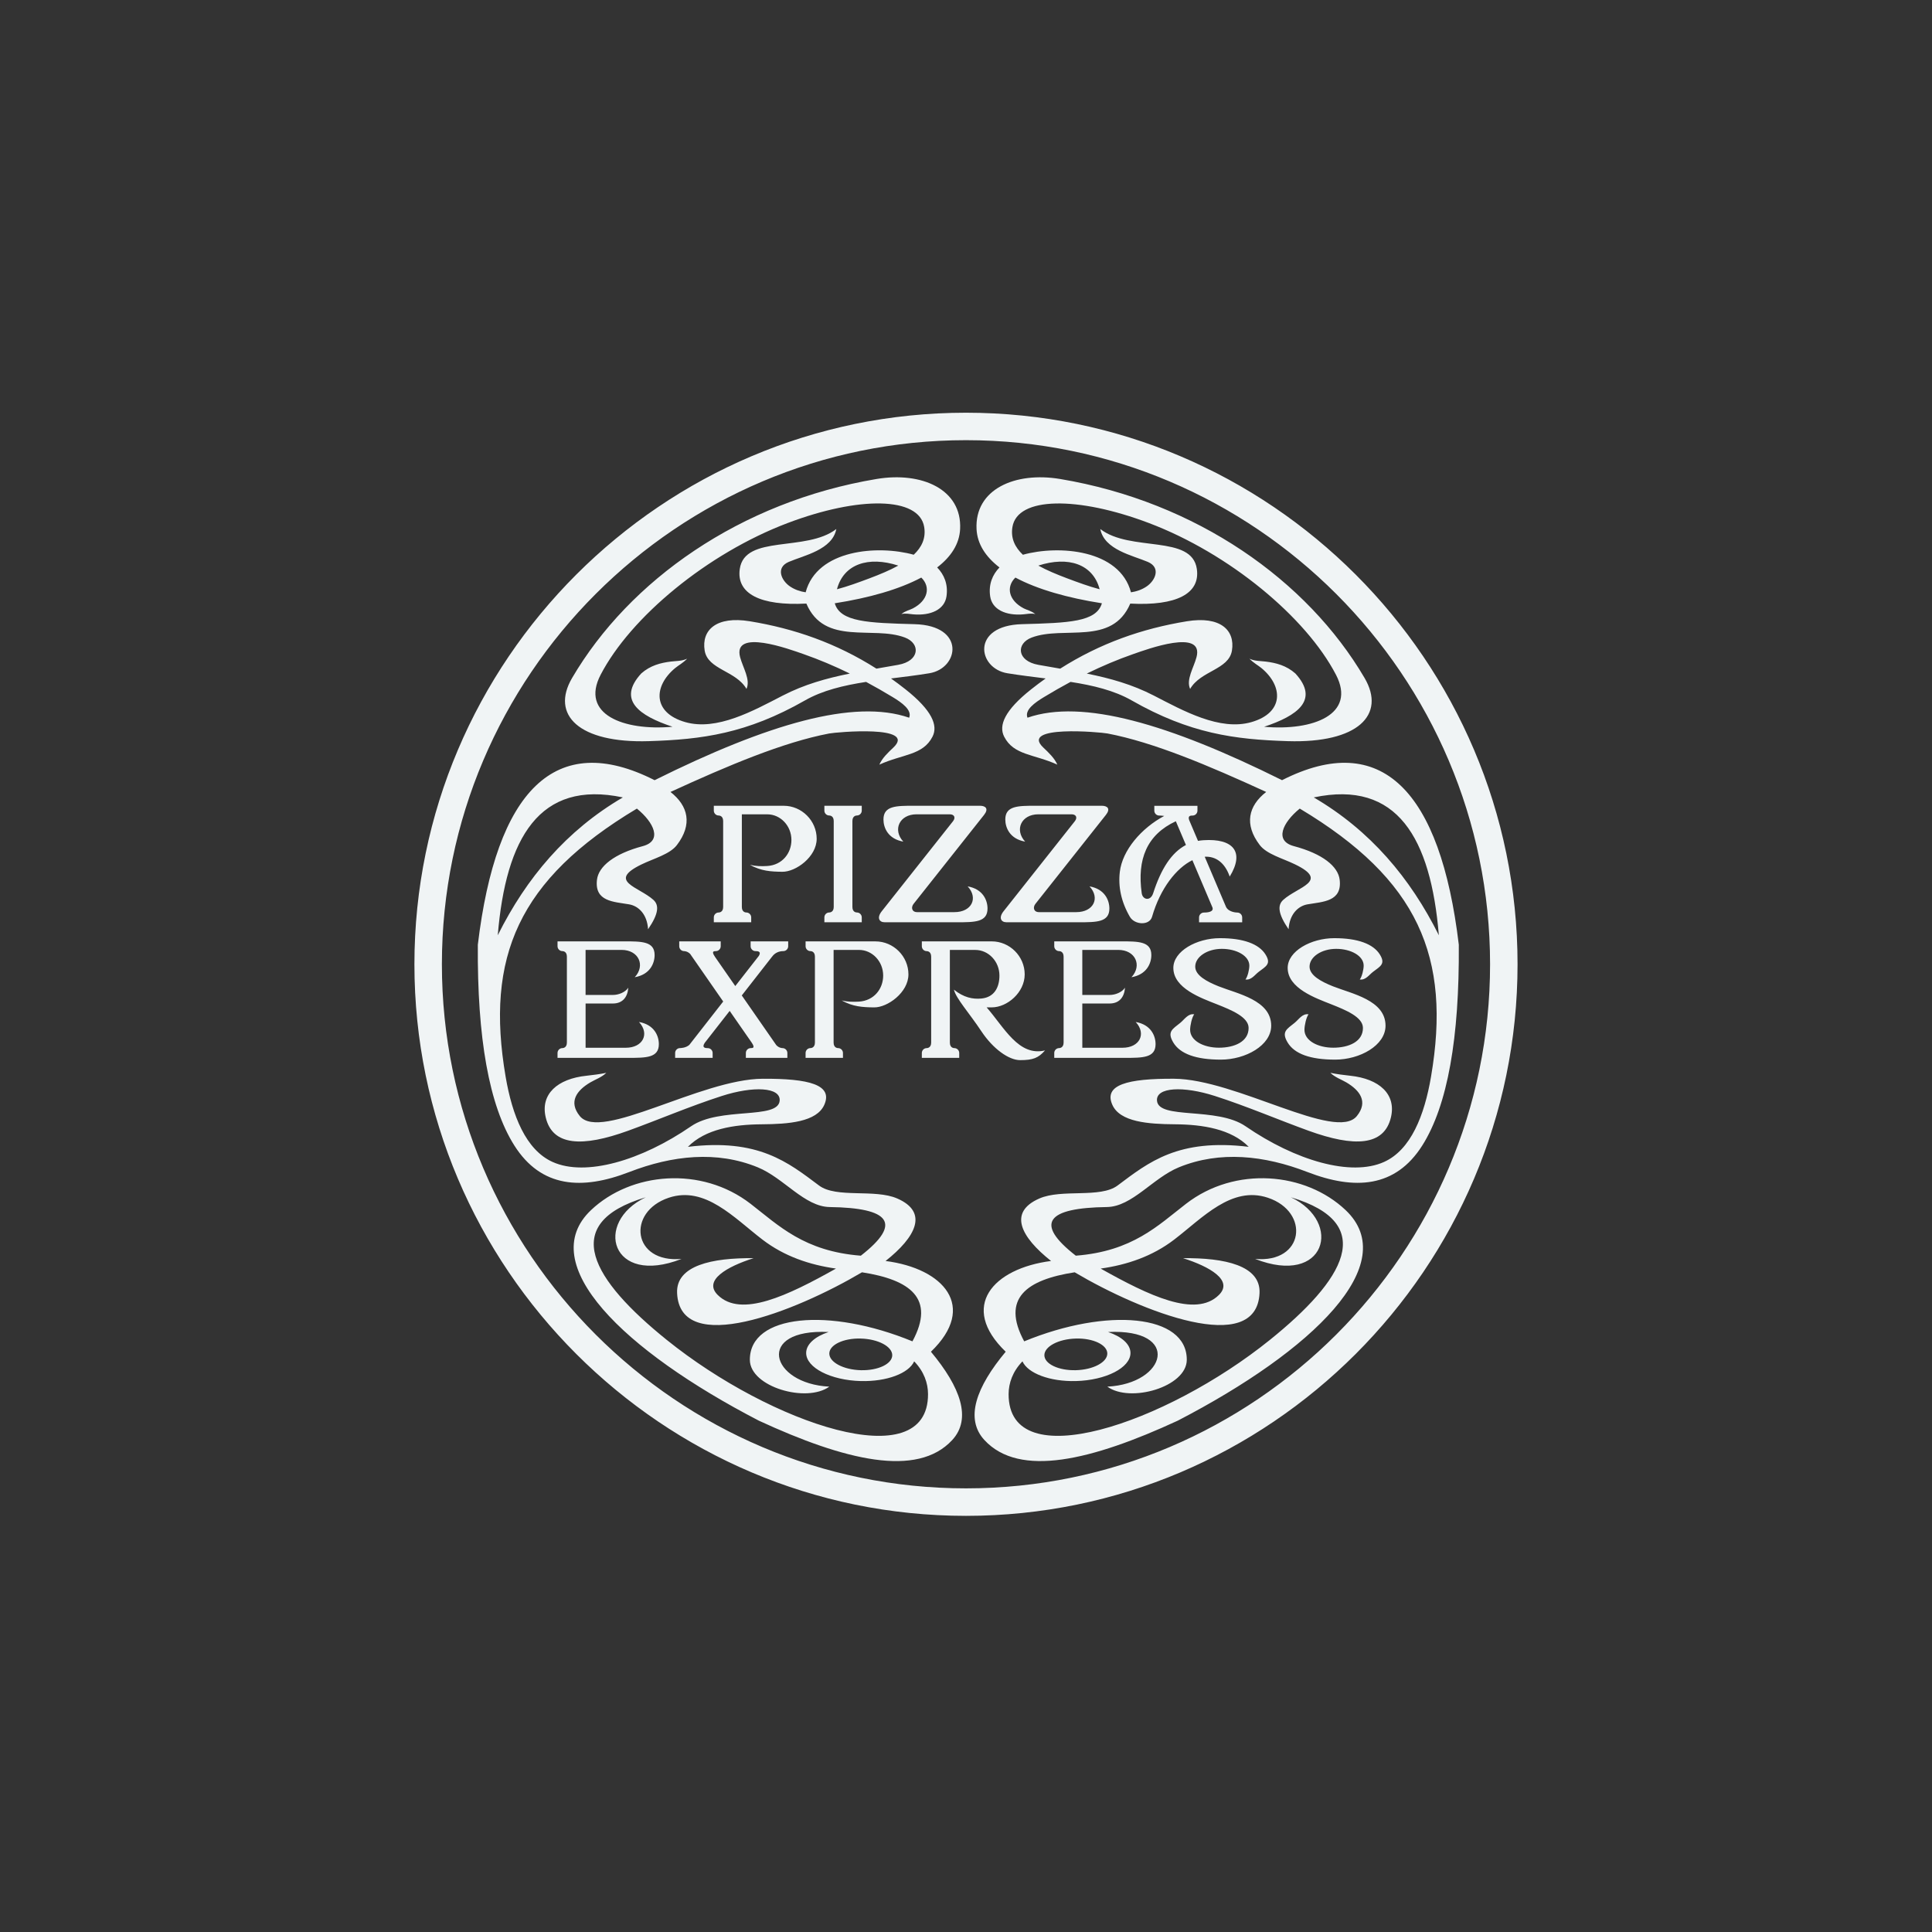 <?xml version="1.0" encoding="UTF-8"?>
<svg id="Pizza_Express" data-name="Pizza Express" xmlns="http://www.w3.org/2000/svg" viewBox="0 0 1080 1080">
  <rect x="0" y="0" width="1080" height="1080" fill="#333333" stroke="none"/>
  <defs>
    <style>
      .cls-1 {
        fill: #f0f4f5;
        fill-rule: evenodd;
      }
    </style>
  </defs>
  <path class="cls-1" d="m466.64,337.24c3.06,10.46,18.56,10.97,44.66,11.68,28.65.78,24.88,24.72,8.17,27.44-7.15,1.17-14.34,2.03-21.38,2.91,2.73,1.94,5.45,3.98,8.15,6.12,14.81,11.73,18.21,20.17,15.06,26.37-5.34,10.54-16.71,9.72-29.74,15.68,1.59-3.68,4.89-6.77,7.83-9.55,13.41-12.69-31.77-8.64-35.89-7.86-25.76,4.91-56.47,17.89-88.7,32.68,9.96,7.78,12.41,18.11,3.61,29.66-3.94,5.17-12.82,7.46-19.83,10.86-19.38,9.42-1.48,12.45,6.67,19.8,3.4,3.07,2.84,7.94-2.97,16.42-.53-8.42-5.34-13-10.59-13.91-8.64-1.49-19.39-1.5-17.98-13.71.86-7.52,9.58-14.57,25.6-18.83,11.08-2.95,6.35-13.16-3.28-20.99-66.32,39.67-84.79,83.05-73.38,149.87,3.71,21.71,11.28,40.92,26.28,47.67,18.48,8.32,49.53-.78,77.4-19.96,16.05-11.04,48.62-3.57,49.51-14.29.63-7.62-14.76-8.31-32.37-2.63-17.94,5.78-35.28,13.24-52.37,19.43-25.5,9.24-42.29,8.62-46.06-7.58-2.98-12.79,6.4-21.46,22.86-23.18,3.41-.36,7.52-.89,11.02-1.61-2.67,2.57-6.2,3.73-8.94,5.35-7.57,4.47-12.31,10.81-5.88,18.79,11.68,14.49,67.58-20.66,102.26-20.84,26-.14,39.3,3.4,34.46,14.5-4.23,9.71-20.12,10.86-34.95,10.96-15.69.1-31.55,2.66-41.32,12.6,39.46-4.8,55.93,8.62,73.3,21.62,9.71,7.27,31.15,1.73,43.78,7.28,17.55,7.7,10.3,21.54-6.59,34.91,32.52,4.16,51.54,25.52,25.36,50.73,16.45,19.71,22.99,37.4,11.86,49.41-19.59,21.14-59.93,11.36-108.04-10.87-75.69-39.22-125.55-87.68-93.82-117.72,22.43-21.23,61.68-24.8,89.21-3.5,15.75,12.19,29.94,26.53,61.6,28.99,23.51-18.3,15.97-26.74-17.37-27.19-14.12-.19-25.65-16.24-40.27-22.22-22.84-9.36-47.69-6.69-71.81,2.64-26.42,10.22-49.23,8.87-64.23-14.82-14.19-22.42-20.79-60.32-20.42-112.24,10.31-86.07,43.16-120.22,98.82-91.98,63.35-31.5,111.62-45.57,142.3-34.92,1.73-4.35-4.16-8.46-9.22-11.53-4.94-2.99-9.89-5.83-14.86-8.49-12.58,1.96-24.31,4.73-34.15,10.35-32.5,18.54-57.52,21.85-87.28,22.77-39.16,1.22-55.01-14.69-42.91-35.32,31.97-54.51,93.93-98.46,170.19-111.23,25.19-4.22,47.83,5.73,46.71,28.03-.41,8.3-5.05,15.43-12.83,21.42,3.89,3.99,6.2,9.37,5.22,16.14-1.07,7.41-8.78,10.92-18.55,10.08-2.14-.19-4.39-.71-6.69-.16,2.47-1.93,4.62-2.21,6.44-3.16,8.53-4.45,10.05-12.05,4.71-17.24-12.37,6.6-29.2,11.38-48.36,14.37h0Zm-28.56,113.19c10.1,0,18.45,8.35,18.45,18.45s-11.68,18.55-19.23,18.45c-6.38-.08-11.79-.38-18.08-3.88,3.23.78,6.45.85,9.68.65,8.37-.53,13.51-7.11,13.51-14.57,0-7.87-6.08-14.32-13.51-14.32h-14.2v51.79c0,3.03,2.25,3.09,2.5,3.09,1.5,0,2.73,1.23,2.73,2.73v2.73h-20.9v-2.73c0-1.5,1.23-2.73,2.72-2.73.22,0,2.5-.06,2.5-3.09v-48.03c0-3.03-2.28-3.09-2.5-3.09-1.5,0-2.72-1.23-2.72-2.73v-2.72h39.05Zm212.76,5.66c-12.88,6.9-23.4,19.18-24.85,31.25-.99,8.26.73,16.75,5.62,25.16,2.66,4.57,10.94,5,12.39,0,4.64-16.06,13.71-27.32,22.55-31.65l11.23,26.45c.94,2.76-3.68,2.82-4.77,2.82-1.5,0-2.73,1.23-2.73,2.73v2.73h24.11v-2.73c0-1.5-1.23-2.73-2.72-2.73-.21,0-4.68-.06-6.27-3.07l-11.95-28.13c5.96-.35,11.18,3.09,13.97,11.09,8.5-13.84,1.93-21.43-14.69-20.33-1.04.07-2.06.19-3.04.37l-4.93-11.6c-.9-2.5.84-2.55,1.89-2.55,1.5,0,2.73-1.22,2.73-2.72v-2.72h-24.11v2.72c0,1.5,1.23,2.72,2.73,2.72.08,0,1.31,0,2.85.21h0Zm12.1,16.26c-8.07,4.24-13.91,13.33-18.31,26.97-1.49,4.62-5.88,3.72-6.4,0-2.66-18.98,2.86-32.71,19.07-40.24l5.64,13.27h0Zm-181.21-21.92v2.72c0,1.5-1.23,2.72-2.73,2.72-.24,0-2.5.06-2.5,3.09v48.03c0,3.03,2.25,3.09,2.5,3.09,1.5,0,2.73,1.23,2.73,2.73v2.73h-20.9v-2.73c0-1.5,1.23-2.73,2.73-2.73.22,0,2.5-.06,2.5-3.09v-48.03c0-3.03-2.28-3.09-2.5-3.09-1.5,0-2.73-1.22-2.73-2.72v-2.72h20.9Zm264.19,74.01c-13.11,0-26.1,7.27-26.1,16.62,0,11.43,15.67,16.9,24.33,20.33,8.24,3.27,17.66,7.14,17.74,13.16.09,7.76-7.96,11.12-16.57,11.12s-16.12-3.9-16.12-10.02c0-2.37.96-6.85,2.27-8.65-3.43-.56-5.49,2.94-7.77,4.77-4.34,3.5-7.5,4.94-3.96,10.91,3.85,6.51,12.87,9.66,26.64,9.66s28.14-7.93,28.14-18.97c0-14.31-18.87-17.83-29.38-22.01-6.63-2.64-13.09-6.11-13.09-11,0-5.48,6.69-9.95,14.89-9.95s15.36,3.91,15.36,9.38c0,2.12-.91,6.13-2.17,7.74,3.27.5,5.23-2.63,7.4-4.27,4.13-3.13,7.14-4.42,3.77-9.76-3.67-5.82-12.27-9.06-25.38-9.06h0Zm-63.91,0c-13.11,0-26.1,7.27-26.1,16.62,0,11.43,15.67,16.9,24.33,20.33,8.24,3.27,17.66,7.14,17.74,13.16.09,7.76-7.96,11.12-16.57,11.12s-16.12-3.9-16.12-10.02c0-2.37.96-6.85,2.27-8.65-3.43-.56-5.49,2.94-7.77,4.77-4.34,3.5-7.49,4.94-3.96,10.91,3.85,6.51,12.88,9.66,26.64,9.66s28.14-7.93,28.14-18.97c0-14.31-18.87-17.83-29.38-22.01-6.63-2.64-13.09-6.11-13.09-11,0-5.48,6.69-9.95,14.89-9.95s15.36,3.91,15.36,9.38c0,2.12-.91,6.13-2.17,7.74,3.27.5,5.23-2.63,7.4-4.27,4.13-3.13,7.14-4.42,3.77-9.76-3.67-5.82-12.27-9.06-25.38-9.06h0Zm-304.64,66.92h2.28,0s7.73,0,7.73,0h0s10.99,0,10.99,0v-2.73c0-1.5-1.23-2.72-2.73-2.72-1.1,0-3.6-.06-1.69-2.96l13.94-17.85,12.3,17.71h0c2.08,3.03.59,3.09-.53,3.09-1.5,0-2.72,1.23-2.72,2.72v2.73c7.32,0,14.63,0,21.94,0h0s1.26,0,1.26,0v-2.73c0-1.5-1.23-2.72-2.72-2.72-.17,0-1.96-.04-3.48-1.68l-19.28-27.76,16.93-21.68h.05c.04-.08.08-.15.13-.23,1.49-1.91,3.66-2.87,6.1-2.87,1.5,0,2.73-1.23,2.73-2.73v-2.73h-21v2.73c0,1.5,1.23,2.73,2.73,2.73,1.06,0,3.41.05,1.9,2.62l-13.21,16.91-11.42-16.44h.02c-2.08-3.03-.59-3.09.53-3.09,1.5,0,2.73-1.23,2.73-2.73v-2.73h-23.19v2.73c0,1.5,1.22,2.73,2.72,2.73.17,0,1.9.04,3.4,1.58l18.46,26.59-18.94,24.25c-1.95,1.75-5.03,1.79-5.21,1.79-1.5,0-2.72,1.23-2.72,2.72v2.73h0Zm225.65-75.81c9.99,0,17.13,0,17.13-7.67,0-4.66-2.58-10.91-11.1-12.39,6.09,6.58,2.2,14.4-7.4,14.4h-20.83c-3,0-3.58-2.64-2-4.64l39.38-49.71c2.68-3.38.99-5.12-2.35-5.12h-36.75c-9.99,0-17.13,0-17.13,7.66,0,4.66,2.58,10.91,11.1,12.39-6.09-6.58-2.2-15.27,7.39-15.27h18.53c2.63,0,3.43,1.87,1.83,3.89l-39.82,50.31c-2.94,3.72-1.3,6.14,1.55,6.14h40.45Zm-68.12,0c9.99,0,17.13,0,17.13-7.67,0-4.66-2.58-10.91-11.1-12.39,6.09,6.58,2.2,14.4-7.39,14.4h-20.83c-3,0-3.58-2.64-2-4.64l39.38-49.71c2.68-3.38.99-5.12-2.35-5.12h-36.75c-9.99,0-17.13,0-17.13,7.66,0,4.66,2.58,10.91,11.1,12.39-6.09-6.58-2.2-15.27,7.4-15.27h18.53c2.63,0,3.43,1.87,1.83,3.89l-39.82,50.31c-2.94,3.72-1.3,6.14,1.55,6.14h40.45Zm70.12,40.63h15.27c3.17,0,6.84-1.43,8.6-4.05-.41,5.42-3.31,8.83-8.6,8.83h-15.27v24.74h22.46c9.6,0,13.49-7.81,7.39-14.4,8.52,1.48,11.1,7.73,11.1,12.39,0,7.66-7.14,7.66-17.13,7.66-13.18,0-26.34,0-39.51,0v-2.73c0-1.5,1.23-2.73,2.73-2.73.21,0,2.5-.06,2.5-3.09v-48.03c0-3.04-2.28-3.09-2.5-3.09-1.5,0-2.73-1.23-2.73-2.73v-2.73h37.14c9.99,0,17.13,0,17.13,7.66,0,4.66-2.58,10.91-11.1,12.39,6.09-6.58,2.21-15.27-7.39-15.27h-20.1v25.16h0Zm-277.67,0h15.27c3.17,0,6.84-1.43,8.6-4.05-.41,5.42-3.31,8.83-8.6,8.83h-15.27v24.74h22.46c9.6,0,13.49-7.81,7.39-14.4,8.52,1.48,11.1,7.73,11.1,12.39,0,7.66-7.14,7.66-17.13,7.66h-23.84s-15.67,0-15.67,0v-2.73c0-1.5,1.23-2.73,2.73-2.73.21,0,2.5-.06,2.5-3.09v-48.03c0-3.04-2.28-3.09-2.5-3.09-1.5,0-2.73-1.23-2.73-2.73v-2.73h37.14c9.99,0,17.13,0,17.13,7.66,0,4.66-2.58,10.91-11.1,12.39,6.09-6.58,2.21-15.27-7.39-15.27h-20.1v25.16h0Zm256.8,31.03c-3.67,4.18-6.65,5.42-13.92,5.41-6.26,0-15.1-6.26-21.65-16.15-6.8-10.26-14.13-18.25-15.34-23.26,5.53,4.46,10.58,5.43,15.38,4.97,7.29-.7,10.07-6.38,10.07-12.84,0-7.87-6.08-14.32-13.51-14.32h-14.2v51.79c0,3.03,2.25,3.09,2.5,3.09,1.5,0,2.73,1.23,2.73,2.73v2.73h-20.9v-2.73c0-1.5,1.22-2.73,2.72-2.73.22,0,2.5-.06,2.5-3.09v-48.03c0-3.04-2.28-3.09-2.5-3.09-1.5,0-2.72-1.23-2.72-2.73v-2.73h39.05c10.1,0,18.45,8.35,18.45,18.45s-9.73,18.45-18.45,18.45h-2.82c9.85,11.26,17.91,27.6,32.62,24.06h0Zm-94.78-60.97c10.1,0,18.45,8.35,18.45,18.45s-11.68,18.55-19.23,18.45c-6.38-.08-11.8-.38-18.08-3.88,3.23.78,6.45.85,9.68.65,8.37-.53,13.51-7.11,13.51-14.58,0-7.87-6.08-14.32-13.51-14.32h-14.2v51.79c0,3.03,2.25,3.09,2.5,3.09,1.5,0,2.73,1.23,2.73,2.73v2.73h-20.89v-2.73c0-1.5,1.22-2.73,2.72-2.73.21,0,2.5-.06,2.5-3.09v-48.03c0-3.04-2.28-3.09-2.5-3.09-1.5,0-2.72-1.23-2.72-2.73v-2.73h39.05Zm175.92-141.13c-2.36-5.17,1.96-11.77,3.55-17.69,4.36-16.27-27.55-4.51-35.39-1.78-8.74,3.05-17.37,6.7-25.93,10.89,13.23,2.69,25.39,6.07,37.52,12.32,16.37,8.44,36.81,19.9,54.52,14.81,18.31-5.26,17.78-20.1,5.62-30.18-1.96-1.62-4.21-2.7-6.74-5.27,2.97,1.4,6.03,1.24,9.08,1.61,5.82.71,11.61,2.22,16.61,6.67,13.59,14.83,1.06,23.64-17.49,29.78,27.53,2.43,51.63-7,40.2-29.03-16.72-32.21-59.64-67.85-104.59-84.86-39.86-15.08-73.51-14.8-76.3,2.23-1.03,6.25,1.38,11.28,5.85,15.5,20.06-5.57,54.08-2.96,60.42,21,3.08-.45,5.95-1.45,8.54-3.14,5.05-3.3,8.4-10.65.89-13.86-8.56-3.65-24.35-6.76-26.58-18.38,16.87,13.03,51.17,2.89,53.97,22.33,1.99,13.79-11.41,20.72-37.22,19.35-10.17,23.82-37.18,12.21-55.09,18.98-8.86,3.35-8.35,13.1,3.72,15.26,4.19.75,8.25,1.44,12.2,2.13,22.4-14.23,45.88-22.41,70.79-26.48,18.71-3.06,27.07,4.93,25.22,16.36-1.74,10.74-17.5,11.22-23.37,21.46h0Zm-66.85-3.93c-4.97,2.66-9.91,5.5-14.85,8.49-5.06,3.07-10.96,7.18-9.22,11.53,30.67-10.66,78.95,3.42,142.3,34.92,55.66-28.24,88.51,5.91,98.81,91.98.37,51.92-6.23,89.82-20.42,112.24-15,23.69-37.81,25.04-64.23,14.82-24.12-9.33-48.96-11.99-71.81-2.64-14.62,5.99-26.15,22.03-40.27,22.22-33.34.45-40.88,8.89-17.37,27.19,31.66-2.46,45.84-16.8,61.6-28.99,27.53-21.3,66.78-17.73,89.21,3.5,31.73,30.04-18.13,78.5-93.82,117.72-48.11,22.22-88.45,32-108.04,10.87-11.13-12-4.59-29.7,11.86-49.41-26.18-25.21-7.16-46.56,25.36-50.73-16.89-13.37-24.13-27.21-6.59-34.91,12.63-5.55,34.07-.01,43.78-7.28,17.37-13,33.84-26.42,73.3-21.62-9.76-9.94-25.62-12.5-41.32-12.6-14.83-.1-30.72-1.25-34.95-10.96-4.83-11.1,8.46-14.63,34.47-14.5,34.68.19,90.59,35.33,102.26,20.84,6.43-7.98,1.69-14.32-5.88-18.79-2.74-1.61-6.27-2.78-8.94-5.35,3.49.72,7.6,1.25,11.02,1.61,16.45,1.73,25.83,10.39,22.86,23.18-3.77,16.19-20.56,16.82-46.06,7.58-17.1-6.2-34.43-13.66-52.37-19.43-17.61-5.67-33-4.99-32.37,2.63.88,10.72,33.46,3.25,49.51,14.29,27.87,19.18,58.91,28.29,77.4,19.96,15-6.75,22.58-25.97,26.28-47.67,11.41-66.82-7.06-110.2-73.38-149.87-9.63,7.84-14.36,18.05-3.28,20.99,16.02,4.26,24.74,11.31,25.6,18.83,1.41,12.21-9.35,12.22-17.98,13.71-5.25.91-10.06,5.48-10.59,13.91-5.81-8.48-6.37-13.35-2.97-16.42,8.15-7.35,26.05-10.38,6.67-19.8-7.01-3.41-15.89-5.69-19.83-10.86-8.8-11.55-6.35-21.88,3.61-29.66-32.23-14.79-62.93-27.77-88.7-32.68-4.12-.78-49.3-4.83-35.89,7.86,2.94,2.78,6.24,5.87,7.84,9.55-13.03-5.96-24.4-5.14-29.74-15.68-3.15-6.21.25-14.64,15.06-26.37,2.7-2.14,5.41-4.18,8.15-6.12-7.05-.89-14.22-1.75-21.38-2.91-16.7-2.72-20.47-26.66,8.17-27.44,26.11-.71,41.6-1.22,44.66-11.68-19.16-2.99-35.99-7.77-48.36-14.37-5.35,5.19-3.83,12.79,4.7,17.24,1.83.95,3.97,1.23,6.44,3.16-2.3-.56-4.54-.03-6.69.16-9.77.84-17.48-2.67-18.55-10.08-.98-6.77,1.33-12.14,5.21-16.14-7.78-5.99-12.41-13.12-12.82-21.42-1.12-22.29,21.51-32.24,46.71-28.03,76.27,12.77,138.22,56.71,170.19,111.23,12.1,20.63-3.75,36.54-42.91,35.32-29.76-.92-54.78-4.23-87.28-22.77-9.84-5.61-21.58-8.39-34.15-10.35h0Zm135.96,64.58c31.62,18.48,53.95,45.02,69.93,77.06-4.52-54.26-23.21-86.96-69.93-77.06h0Zm-115.03,298.83c7.61,2.53,12.57,6.8,12.57,11.74,0,8.22-13.72,15.26-30.54,15.69-14.6.37-26.87-4.38-29.84-11.02-5.48,5.68-7.72,12.14-7.74,18.28-.2,46.68,87.92,16.57,146.09-30.3,41.27-33.25,60.91-65.02,11.72-79.69,29.33,13.97,19.41,49.94-20.02,34.45,27.5,2.49,30.81-26.3,7.13-34.2-20.28-6.77-36.38,11.16-52.37,23.41-12.15,9.31-26.28,14.11-41.09,16.19,26.95,15.12,53.02,27.67,66.08,14.77,8.29-8.19-5.18-15.88-20.02-20.58,23.25-.25,43.44,4.08,42.75,19.51-1.59,35.67-65.8,10.6-103.34-11.62-26.84,4.15-41.23,14.52-28.22,38.6,46.48-19.11,91.06-15.15,90.89,10.38-.1,15.11-31.68,24.21-44.41,14.94,33.06-1.62,41.6-32.52.35-30.54h0Zm-17.97,3.66c9.69-.25,17.59,3.52,17.59,8.39s-7.9,9.05-17.59,9.31c-9.68.25-17.59-3.52-17.59-8.39s7.9-9.05,17.59-9.3h0Zm-20.97-432.08c16.71-5.44,30.59-.86,34.28,13.23-5.88-1.55-12.05-3.81-18.25-6.14-5.74-2.16-11.27-4.46-16.03-7.09h0Zm-163.14,68.93c2.36-5.17-1.96-11.77-3.55-17.69-4.36-16.27,27.56-4.51,35.39-1.78,8.74,3.05,17.37,6.7,25.93,10.89-13.23,2.69-25.39,6.07-37.52,12.32-16.37,8.44-36.81,19.9-54.52,14.81-18.31-5.26-17.78-20.1-5.62-30.18,1.96-1.62,4.21-2.7,6.74-5.27-2.97,1.4-6.03,1.24-9.08,1.61-5.83.71-11.61,2.22-16.61,6.67-13.59,14.83-1.06,23.64,17.49,29.78-27.53,2.43-51.64-7-40.2-29.03,16.72-32.21,59.63-67.85,104.59-84.86,39.86-15.08,73.51-14.8,76.3,2.23,1.03,6.25-1.37,11.28-5.85,15.5-20.06-5.57-54.07-2.96-60.42,21-3.08-.45-5.95-1.45-8.54-3.14-5.05-3.3-8.4-10.65-.89-13.86,8.56-3.65,24.35-6.76,26.58-18.38-16.87,13.03-51.17,2.89-53.97,22.33-1.99,13.79,11.41,20.72,37.22,19.35,10.17,23.82,37.18,12.21,55.08,18.98,8.86,3.35,8.35,13.1-3.72,15.26-4.19.75-8.25,1.44-12.2,2.13-22.39-14.23-45.87-22.41-70.79-26.48-18.71-3.06-27.07,4.93-25.22,16.36,1.74,10.74,17.5,11.22,23.38,21.46h0Zm-69.11,60.66c-31.61,18.48-53.95,45.02-69.93,77.06,4.52-54.26,23.21-86.96,69.93-77.06h0Zm115.04,298.83c-7.61,2.53-12.57,6.8-12.57,11.74,0,8.22,13.72,15.26,30.54,15.69,14.6.37,26.87-4.38,29.84-11.02,5.48,5.68,7.72,12.14,7.74,18.28.19,46.68-87.92,16.57-146.09-30.3-41.27-33.25-60.91-65.02-11.72-79.69-29.33,13.97-19.41,49.94,20.02,34.45-27.49,2.49-30.81-26.3-7.13-34.2,20.28-6.77,36.38,11.16,52.37,23.41,12.15,9.31,26.28,14.11,41.09,16.19-26.95,15.12-53.02,27.67-66.08,14.77-8.29-8.19,5.18-15.88,20.02-20.58-23.25-.25-43.44,4.08-42.75,19.51,1.59,35.67,65.8,10.6,103.34-11.62,26.84,4.15,41.23,14.52,28.22,38.6-46.48-19.11-91.06-15.15-90.89,10.38.1,15.11,31.68,24.21,44.41,14.94-33.06-1.62-41.6-32.52-.35-30.54h0Zm17.96,3.66c-9.68-.25-17.59,3.52-17.59,8.39s7.9,9.05,17.59,9.31c9.69.25,17.59-3.52,17.59-8.39s-7.9-9.05-17.59-9.3h0Zm58.81-517.54c-169.82,0-308.33,138.51-308.33,308.33s138.51,308.33,308.33,308.33,308.33-138.51,308.33-308.33-138.51-308.33-308.33-308.33h0Zm0,15.35c-161.36,0-292.97,131.61-292.97,292.97s131.61,292.97,292.97,292.97,292.97-131.61,292.97-292.97-131.61-292.97-292.97-292.97h0Zm-37.84,70.11c-16.71-5.44-30.59-.86-34.28,13.23,5.88-1.55,12.05-3.81,18.25-6.14,5.74-2.16,11.27-4.46,16.03-7.09h0Z"/>
</svg>